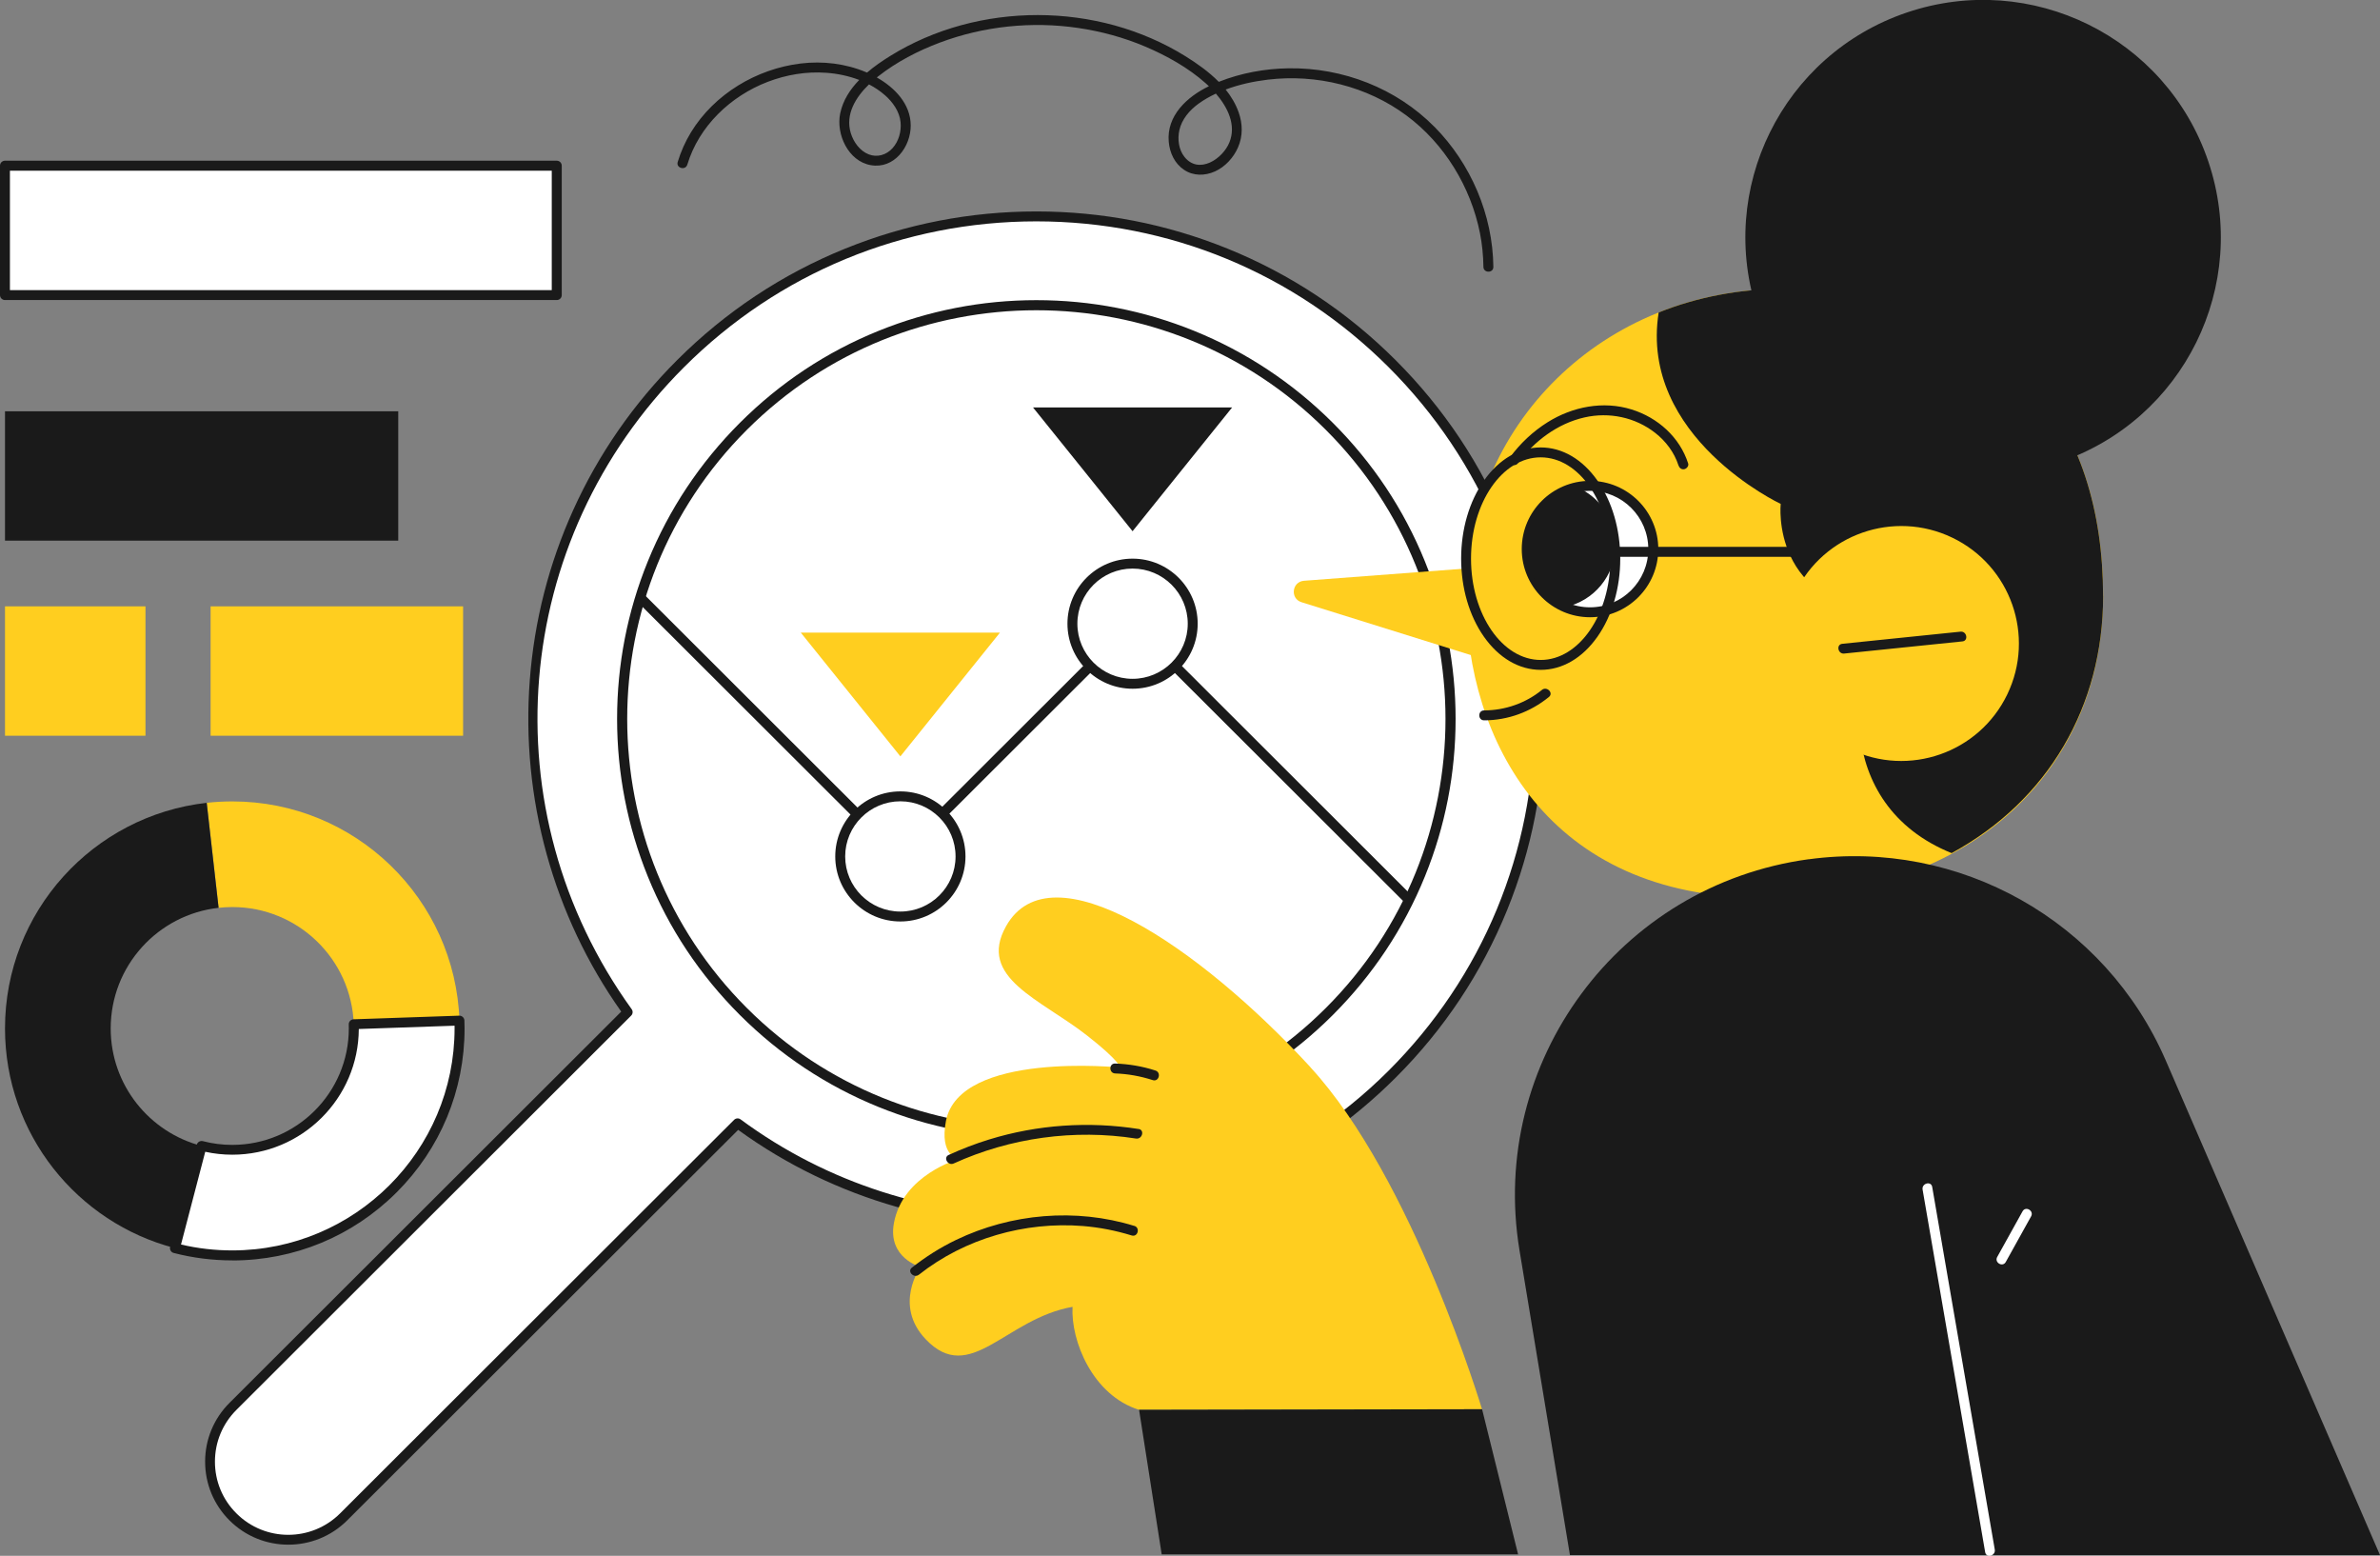 <?xml version="1.0" encoding="UTF-8"?> <svg xmlns="http://www.w3.org/2000/svg" width="228" height="149" viewBox="0 0 228 149" fill="none"><rect x="0" y="0" width="228" height="149" fill="#808080" stroke="none"/><g id="_Layer_" clip-path="url(#clip0_1023_34818)"><path id="Vector" d="M133.356 34.821C114.532 16.024 84.017 16.024 65.198 34.821C48.257 51.738 46.567 78.123 60.13 96.93L22.316 134.689C19.389 137.611 19.389 142.35 22.316 145.273C25.243 148.195 29.989 148.195 32.916 145.273L70.662 107.582C89.527 121.514 116.263 119.946 133.356 102.879C152.179 84.082 152.179 53.612 133.356 34.821Z" fill="white"></path><path id="Vector_2" d="M99.28 108.48C121.201 108.48 138.971 90.736 138.971 68.847C138.971 46.959 121.201 29.215 99.28 29.215C77.36 29.215 59.59 46.959 59.59 68.847C59.59 90.736 77.36 108.48 99.28 108.48Z" fill="white"></path><path id="Vector_3" d="M27.62 147.936C25.577 147.936 23.539 147.162 21.985 145.61C20.477 144.105 19.65 142.106 19.65 139.983C19.65 137.86 20.482 135.857 21.985 134.356L59.512 96.883C52.999 87.69 49.89 76.431 50.753 65.136C51.184 59.467 52.588 53.98 54.922 48.826C57.339 43.489 60.682 38.667 64.867 34.488C69.514 29.848 74.931 26.256 80.966 23.811C86.799 21.449 92.959 20.25 99.281 20.25C105.602 20.25 111.762 21.449 117.595 23.811C123.63 26.256 129.052 29.848 133.695 34.488C138.342 39.129 141.939 44.538 144.388 50.565C146.753 56.389 147.954 62.54 147.954 68.852C147.954 75.164 146.753 81.316 144.388 87.14C141.939 93.166 138.342 98.581 133.695 103.216C129.473 107.431 124.597 110.79 119.201 113.209C113.987 115.545 108.44 116.931 102.712 117.33C91.28 118.135 79.932 114.896 70.715 108.21L33.26 145.61C31.706 147.162 29.663 147.936 27.625 147.936H27.62ZM99.281 21.2C86.534 21.2 74.552 26.157 65.537 35.158C48.907 51.764 46.797 77.63 60.516 96.655C60.651 96.842 60.63 97.106 60.464 97.267L22.65 135.026C21.324 136.35 20.591 138.109 20.591 139.983C20.591 141.857 21.319 143.617 22.65 144.941C25.39 147.676 29.839 147.676 32.579 144.941L70.325 107.249C70.492 107.083 70.757 107.063 70.944 107.203C79.324 113.39 89.268 116.427 99.182 116.427C111.523 116.427 123.828 111.724 133.019 102.547C142.033 93.546 146.997 81.58 146.997 68.852C146.997 56.124 142.033 44.159 133.019 35.158C124.005 26.157 112.022 21.2 99.275 21.2H99.281Z" fill="#1A1A1A"></path><path id="Vector_4" d="M99.281 108.957C94.067 108.957 88.977 107.971 84.169 106.019C79.189 104 74.718 101.036 70.881 97.21C67.045 93.379 64.076 88.92 62.059 83.942C60.11 79.135 59.117 74.059 59.117 68.852C59.117 63.646 60.105 58.564 62.059 53.762C64.082 48.789 67.05 44.325 70.881 40.494C74.718 36.663 79.183 33.699 84.169 31.685C88.982 29.739 94.067 28.747 99.281 28.747C104.495 28.747 109.584 29.734 114.393 31.685C119.373 33.705 123.843 36.669 127.68 40.494C131.516 44.325 134.485 48.784 136.502 53.762C138.451 58.569 139.444 63.646 139.444 68.852C139.444 74.059 138.456 79.141 136.502 83.942C134.479 88.915 131.511 93.379 127.68 97.21C123.843 101.041 119.378 104.005 114.393 106.019C109.579 107.966 104.495 108.957 99.281 108.957ZM99.281 29.713C89.237 29.713 79.199 33.528 71.552 41.164C56.263 56.431 56.263 81.274 71.552 96.541C86.841 111.807 111.721 111.807 127.009 96.541C142.298 81.274 142.298 56.431 127.009 41.164C119.362 33.528 109.324 29.713 99.281 29.713Z" fill="#1A1A1A"></path><path id="Vector_5" d="M140.447 57.079C140.447 70.861 148.307 85.962 168.795 85.962C189.282 85.962 201.477 73.327 201.477 57.079C201.477 40.832 192.702 27.657 170.962 27.657C153.417 27.657 140.447 40.827 140.447 57.079Z" fill="#FFCE1F"></path><path id="Vector_6" d="M197.286 44.266C209.196 40.236 215.579 27.328 211.543 15.436C207.507 3.543 194.58 -2.831 182.67 1.199C170.76 5.229 164.377 18.137 168.413 30.03C172.449 41.922 185.376 48.296 197.286 44.266Z" fill="#1A1A1A"></path><g id="Group"><path id="Vector_7" d="M156.61 56.868C158.977 54.504 158.977 50.672 156.61 48.308C154.243 45.944 150.405 45.944 148.038 48.308C145.671 50.672 145.671 54.504 148.038 56.868C150.405 59.231 154.243 59.231 156.61 56.868Z" fill="white"></path><path id="Vector_8" d="M152.321 59.114C148.718 59.114 145.781 56.186 145.781 52.584C145.781 48.981 148.713 46.054 152.321 46.054C155.929 46.054 158.861 48.981 158.861 52.584C158.861 56.186 155.929 59.114 152.321 59.114ZM152.321 47.009C149.243 47.009 146.738 49.511 146.738 52.584C146.738 55.657 149.243 58.164 152.321 58.164C155.398 58.164 157.904 55.662 157.904 52.584C157.904 49.506 155.398 47.009 152.321 47.009Z" fill="#1A1A1A"></path><path id="Vector_9" d="M151.079 46.661C148.329 47.232 146.26 49.667 146.26 52.584C146.26 55.076 147.767 57.219 149.925 58.143C152.675 57.572 154.744 55.138 154.744 52.221C154.744 49.729 153.236 47.585 151.079 46.661Z" fill="#1A1A1A"></path></g><path id="Vector_10" d="M142.979 54.255L124.92 55.621C123.76 55.709 123.573 57.334 124.686 57.676L142.979 63.386V54.25V54.255Z" fill="#FFCE1F"></path><path id="Vector_11" d="M201.472 57.079C201.472 40.832 192.697 27.657 170.957 27.657C166.611 27.657 162.551 28.467 158.897 29.926C157.01 41.886 170.588 48.26 170.588 48.26C170.588 48.26 169.528 58.144 181.344 58.818C176.982 63.672 175.407 77.038 186.963 81.705C196.211 76.675 201.477 67.638 201.477 57.074L201.472 57.079Z" fill="#1A1A1A"></path><path id="Vector_12" d="M161.724 44.388C160.918 41.875 158.818 39.996 156.312 39.217C153.588 38.366 150.651 38.942 148.26 40.437C146.851 41.32 145.634 42.467 144.647 43.806C144.283 44.299 145.068 44.844 145.427 44.351C146.976 42.244 149.216 40.557 151.8 39.975C154.165 39.441 156.65 39.96 158.568 41.46C159.577 42.249 160.393 43.329 160.788 44.554C160.866 44.798 161.064 44.984 161.339 44.938C161.568 44.901 161.802 44.632 161.724 44.388Z" fill="#1A1A1A"></path><path id="Vector_13" d="M147.715 66.075C146.155 67.347 144.18 68.032 142.173 68.037C141.56 68.037 141.56 68.987 142.173 68.987C144.45 68.987 146.628 68.183 148.385 66.75C148.858 66.361 148.182 65.691 147.709 66.075H147.715Z" fill="#1A1A1A"></path><path id="Vector_14" d="M173.26 82.291C155.107 84.762 142.579 101.711 145.568 119.76L150.397 148.927H227.995L207.482 101.576C201.691 88.209 187.702 80.329 173.255 82.297L173.26 82.291Z" fill="#1A1A1A"></path><path id="Vector_15" d="M125.533 102.199C114.855 90.607 100.674 81.061 96.38 88.702C93.598 93.649 99.696 95.684 104.157 99.188C107.333 101.68 107.312 102.24 107.312 102.24C107.312 102.24 91.919 100.647 90.62 107.358C89.975 110.712 91.826 111.013 91.826 111.013C91.826 111.013 86.482 112.497 85.634 117.149C85.026 120.486 88.187 121.338 88.187 121.338C88.187 121.338 85.556 124.976 88.675 128.257C92.938 132.742 96.291 126.295 102.748 125.158C102.571 128.397 104.656 133.624 109.116 135.021L141.975 134.964C141.975 134.964 135.342 112.856 125.527 102.204L125.533 102.199Z" fill="#FFCE1F"></path><path id="Vector_16" d="M191.096 148.403C189.536 139.371 187.977 130.339 186.417 121.306C185.981 118.763 185.539 116.219 185.102 113.676C184.998 113.074 184.078 113.328 184.182 113.93C185.742 122.962 187.301 131.995 188.861 141.027C189.297 143.57 189.739 146.114 190.176 148.657C190.28 149.26 191.2 149.005 191.096 148.403Z" fill="white"></path><path id="Vector_17" d="M193.757 116.012C192.946 117.47 192.135 118.924 191.329 120.383C191.033 120.917 191.854 121.4 192.15 120.86C192.961 119.401 193.772 117.948 194.578 116.489C194.874 115.955 194.053 115.472 193.757 116.012Z" fill="white"></path><path id="Vector_18" d="M134.76 86.631C134.91 86.33 135.056 86.029 135.201 85.728L108.835 59.4C108.648 59.213 108.346 59.213 108.159 59.4L86.169 81.357L61.487 56.711C61.378 57.053 61.274 57.396 61.17 57.739L85.832 82.364C86.019 82.551 86.32 82.551 86.507 82.364L108.497 60.407L134.76 86.631Z" fill="#1A1A1A"></path><path id="Vector_19" d="M108.498 65.489C111.682 65.489 114.263 62.911 114.263 59.732C114.263 56.553 111.682 53.975 108.498 53.975C105.314 53.975 102.732 56.553 102.732 59.732C102.732 62.911 105.314 65.489 108.498 65.489Z" fill="white"></path><path id="Vector_20" d="M102.26 59.732C102.26 56.295 105.057 53.503 108.498 53.503C111.939 53.503 114.736 56.295 114.736 59.732C114.736 63.168 111.939 65.961 108.498 65.961C105.057 65.961 102.26 63.168 102.26 59.732ZM103.211 59.732C103.211 62.644 105.582 65.011 108.498 65.011C111.414 65.011 113.785 62.644 113.785 59.732C113.785 56.82 111.414 54.453 108.498 54.453C105.582 54.453 103.211 56.82 103.211 59.732Z" fill="#1A1A1A"></path><path id="Vector_21" d="M90.331 86.091C92.583 83.843 92.583 80.198 90.331 77.949C88.08 75.701 84.43 75.701 82.178 77.949C79.927 80.198 79.927 83.843 82.178 86.091C84.43 88.339 88.08 88.339 90.331 86.091Z" fill="white"></path><path id="Vector_22" d="M80.016 82.022C80.016 78.585 82.812 75.793 86.254 75.793C89.695 75.793 92.492 78.585 92.492 82.022C92.492 85.458 89.695 88.251 86.254 88.251C82.812 88.251 80.016 85.458 80.016 82.022ZM80.967 82.022C80.967 84.934 83.338 87.301 86.254 87.301C89.17 87.301 91.541 84.934 91.541 82.022C91.541 79.109 89.17 76.742 86.254 76.742C83.338 76.742 80.967 79.109 80.967 82.022Z" fill="#1A1A1A"></path><path id="Vector_23" d="M109.08 108.127C104.308 107.374 99.385 107.706 94.763 109.129C93.438 109.534 92.143 110.037 90.885 110.608C90.329 110.862 90.812 111.683 91.364 111.428C96.785 108.957 102.935 108.116 108.825 109.04C109.423 109.134 109.683 108.22 109.08 108.122V108.127Z" fill="#1A1A1A"></path><path id="Vector_24" d="M108.664 117.408C103.06 115.674 96.858 116.214 91.581 118.753C90.074 119.479 88.665 120.372 87.355 121.405C86.877 121.784 87.553 122.454 88.031 122.08C92.429 118.607 98.178 116.972 103.756 117.419C105.337 117.548 106.896 117.855 108.414 118.322C109.001 118.503 109.251 117.585 108.669 117.403L108.664 117.408Z" fill="#1A1A1A"></path><path id="Vector_25" d="M110.69 102.526C109.443 102.121 108.143 101.903 106.833 101.856C106.22 101.835 106.22 102.785 106.833 102.806C108.065 102.848 109.266 103.066 110.436 103.445C111.018 103.631 111.273 102.718 110.69 102.526Z" fill="#1A1A1A"></path><path id="Vector_26" d="M109.121 135.021L111.289 148.865H145.432L141.981 134.964L109.121 135.021Z" fill="#1A1A1A"></path><path id="Vector_27" d="M53.337 15.869H0.479V28.259H53.337V15.869Z" fill="white"></path><path id="Vector_28" d="M53.336 28.737H0.478C0.213 28.737 0 28.524 0 28.259V15.869C0 15.604 0.213 15.391 0.478 15.391H53.336C53.602 15.391 53.815 15.604 53.815 15.869V28.259C53.815 28.524 53.602 28.737 53.336 28.737ZM0.951 27.787H52.858V16.346H0.951V27.787Z" fill="#1A1A1A"></path><path id="Vector_29" d="M38.152 39.389H0.479V51.779H38.152V39.389Z" fill="#1A1A1A"></path><path id="Vector_30" d="M13.937 58.071H0.479V70.462H13.937V58.071Z" fill="#FFCE1F"></path><path id="Vector_31" d="M44.364 58.071H20.176V70.462H44.364V58.071Z" fill="#FFCE1F"></path><path id="Vector_32" d="M86.254 60.588H95.793L91.021 66.516L86.254 72.439L81.487 66.516L76.715 60.588H86.254Z" fill="#FFCE1F"></path><path id="Vector_33" d="M108.498 39.02H118.037L113.265 44.948L108.498 50.876L103.731 44.948L98.959 39.02H108.498Z" fill="#1A1A1A"></path><path id="Vector_34" d="M147.596 64.154C145.527 64.154 143.593 63.023 142.153 60.972C140.749 58.969 139.975 56.316 139.975 53.503C139.975 50.689 140.749 48.037 142.153 46.033C143.593 43.983 145.527 42.851 147.596 42.851C149.665 42.851 151.598 43.983 153.038 46.033C154.442 48.037 155.217 50.689 155.217 53.503C155.217 56.316 154.442 58.969 153.038 60.972C151.598 63.023 149.665 64.154 147.596 64.154ZM147.596 43.801C143.915 43.801 140.921 48.151 140.921 53.503C140.921 58.855 143.915 63.205 147.596 63.205C151.276 63.205 154.27 58.855 154.27 53.503C154.27 48.151 151.276 43.801 147.596 43.801Z" fill="#1A1A1A"></path><path id="Vector_35" d="M176.982 53.326H154.888C154.623 53.326 154.41 53.113 154.41 52.849C154.41 52.584 154.623 52.371 154.888 52.371H176.982C177.247 52.371 177.46 52.584 177.46 52.849C177.46 53.113 177.247 53.326 176.982 53.326Z" fill="#1A1A1A"></path><path id="Vector_36" d="M33.883 98.093C33.883 98.228 33.889 98.358 33.889 98.492C33.889 104.914 28.675 110.115 22.249 110.115C21.236 110.115 20.253 109.985 19.312 109.741L16.76 119.531C18.512 119.988 20.352 120.227 22.249 120.227C34.273 120.227 44.021 110.494 44.021 98.487C44.021 98.238 44.015 97.989 44.005 97.74L33.878 98.088L33.883 98.093Z" fill="white"></path><path id="Vector_37" d="M22.25 76.753C21.423 76.753 20.607 76.799 19.807 76.888L20.945 86.943C21.377 86.896 21.813 86.87 22.255 86.87C28.55 86.87 33.676 91.858 33.889 98.098L44.016 97.75C43.621 86.086 34.03 76.753 22.26 76.753H22.25Z" fill="#FFCE1F"></path><path id="Vector_38" d="M10.605 98.492C10.605 92.513 15.123 87.591 20.94 86.943L19.801 76.888C8.931 78.103 0.479 87.311 0.479 98.492C0.479 108.604 7.392 117.107 16.76 119.536L19.313 109.746C14.306 108.449 10.605 103.901 10.605 98.498V98.492Z" fill="#1A1A1A"></path><path id="Vector_39" d="M22.25 120.709C20.352 120.709 18.465 120.471 16.641 119.998C16.516 119.967 16.412 119.889 16.349 119.78C16.287 119.671 16.266 119.542 16.297 119.422L18.85 109.632C18.918 109.378 19.177 109.227 19.432 109.289C20.347 109.528 21.293 109.648 22.25 109.648C28.405 109.648 33.416 104.649 33.416 98.498C33.416 98.383 33.416 98.264 33.411 98.113C33.401 97.849 33.608 97.631 33.868 97.62L43.995 97.272C44.12 97.267 44.245 97.314 44.338 97.402C44.432 97.49 44.484 97.61 44.489 97.734C44.499 98.025 44.505 98.269 44.505 98.498C44.505 104.431 42.191 110.011 37.986 114.205C33.78 118.4 28.197 120.715 22.255 120.715L22.25 120.709ZM17.342 119.189C18.944 119.567 20.591 119.754 22.25 119.754C33.993 119.754 43.548 110.213 43.548 98.487C43.548 98.404 43.548 98.321 43.548 98.233L34.373 98.549C34.341 105.194 28.919 110.587 22.255 110.587C21.382 110.587 20.508 110.494 19.661 110.307L17.342 119.183V119.189Z" fill="#1A1A1A"></path><g id="Group_2"><path id="Vector_40" d="M192.292 66.507C194.99 60.909 192.633 54.187 187.027 51.493C181.421 48.799 174.689 51.153 171.991 56.751C169.293 62.349 171.65 69.071 177.256 71.765C182.862 74.459 189.594 72.105 192.292 66.507Z" fill="#FFCE1F"></path><path id="Vector_41" d="M176.489 61.658C180.263 61.268 184.042 60.879 187.816 60.495C188.419 60.433 188.601 61.367 187.993 61.429C184.219 61.819 180.44 62.208 176.666 62.592C176.063 62.654 175.881 61.72 176.489 61.658Z" fill="#1A1A1A"></path></g><path id="Vector_42" d="M137.416 12.147C133.766 8.451 128.641 6.468 123.458 6.541C121.181 6.572 118.878 6.992 116.757 7.838C115.811 6.878 114.672 6.073 113.56 5.383C111.465 4.08 109.162 3.094 106.781 2.434C102.004 1.121 96.862 1.111 92.085 2.414C89.704 3.063 87.401 4.044 85.301 5.347C84.547 5.814 83.767 6.343 83.06 6.951C83.034 6.94 83.008 6.93 82.982 6.919C81.007 6.084 78.813 5.824 76.687 6.084C72.455 6.603 68.427 9.017 66.191 12.676C65.651 13.564 65.224 14.519 64.923 15.516C64.746 16.102 65.666 16.351 65.843 15.77C66.955 12.079 69.996 9.193 73.558 7.833C75.341 7.153 77.254 6.831 79.156 6.971C80.206 7.044 81.293 7.267 82.312 7.657C81.438 8.555 80.757 9.603 80.492 10.844C80.071 12.842 81.251 15.438 83.419 15.817C85.665 16.211 87.261 14.057 87.245 11.996C87.23 9.946 85.706 8.383 83.996 7.418C84.038 7.381 84.079 7.35 84.121 7.319C85.883 5.933 87.952 4.859 90.047 4.075C94.242 2.502 98.853 2.024 103.288 2.678C105.492 3 107.665 3.592 109.718 4.464C111.782 5.341 113.835 6.489 115.514 7.984C115.613 8.072 115.712 8.165 115.811 8.259C113.731 9.255 111.74 11.077 111.964 13.579C112.057 14.643 112.525 15.656 113.43 16.263C114.319 16.865 115.431 16.85 116.388 16.419C117.375 15.972 118.176 15.095 118.602 14.109C119.075 13.029 119.049 11.856 118.659 10.75C118.374 9.951 117.942 9.229 117.417 8.575C118.717 8.087 120.11 7.792 121.435 7.631C126.104 7.065 130.959 8.254 134.744 11.067C138.377 13.766 140.893 17.898 141.777 22.321C141.99 23.39 142.094 24.47 142.11 25.56C142.115 26.172 143.072 26.172 143.061 25.56C143.004 20.577 140.919 15.692 137.421 12.147H137.416ZM84.765 9.105C85.519 9.769 86.174 10.672 86.273 11.7C86.361 12.578 86.096 13.538 85.498 14.197C84.916 14.836 84.043 15.105 83.222 14.784C82.369 14.451 81.766 13.6 81.506 12.754C80.955 10.958 81.974 9.312 83.248 8.082C83.793 8.368 84.308 8.705 84.765 9.11V9.105ZM117.776 13.636C117.131 15.225 114.844 16.746 113.471 15.028C112.915 14.332 112.79 13.33 112.978 12.479C113.211 11.42 113.955 10.558 114.818 9.93C115.332 9.556 115.894 9.24 116.481 8.965C117.609 10.273 118.452 11.965 117.776 13.636Z" fill="#1A1A1A"></path></g><defs><clipPath id="clip0_1023_34818"><rect width="228" height="149" fill="white"></rect></clipPath></defs></svg> 